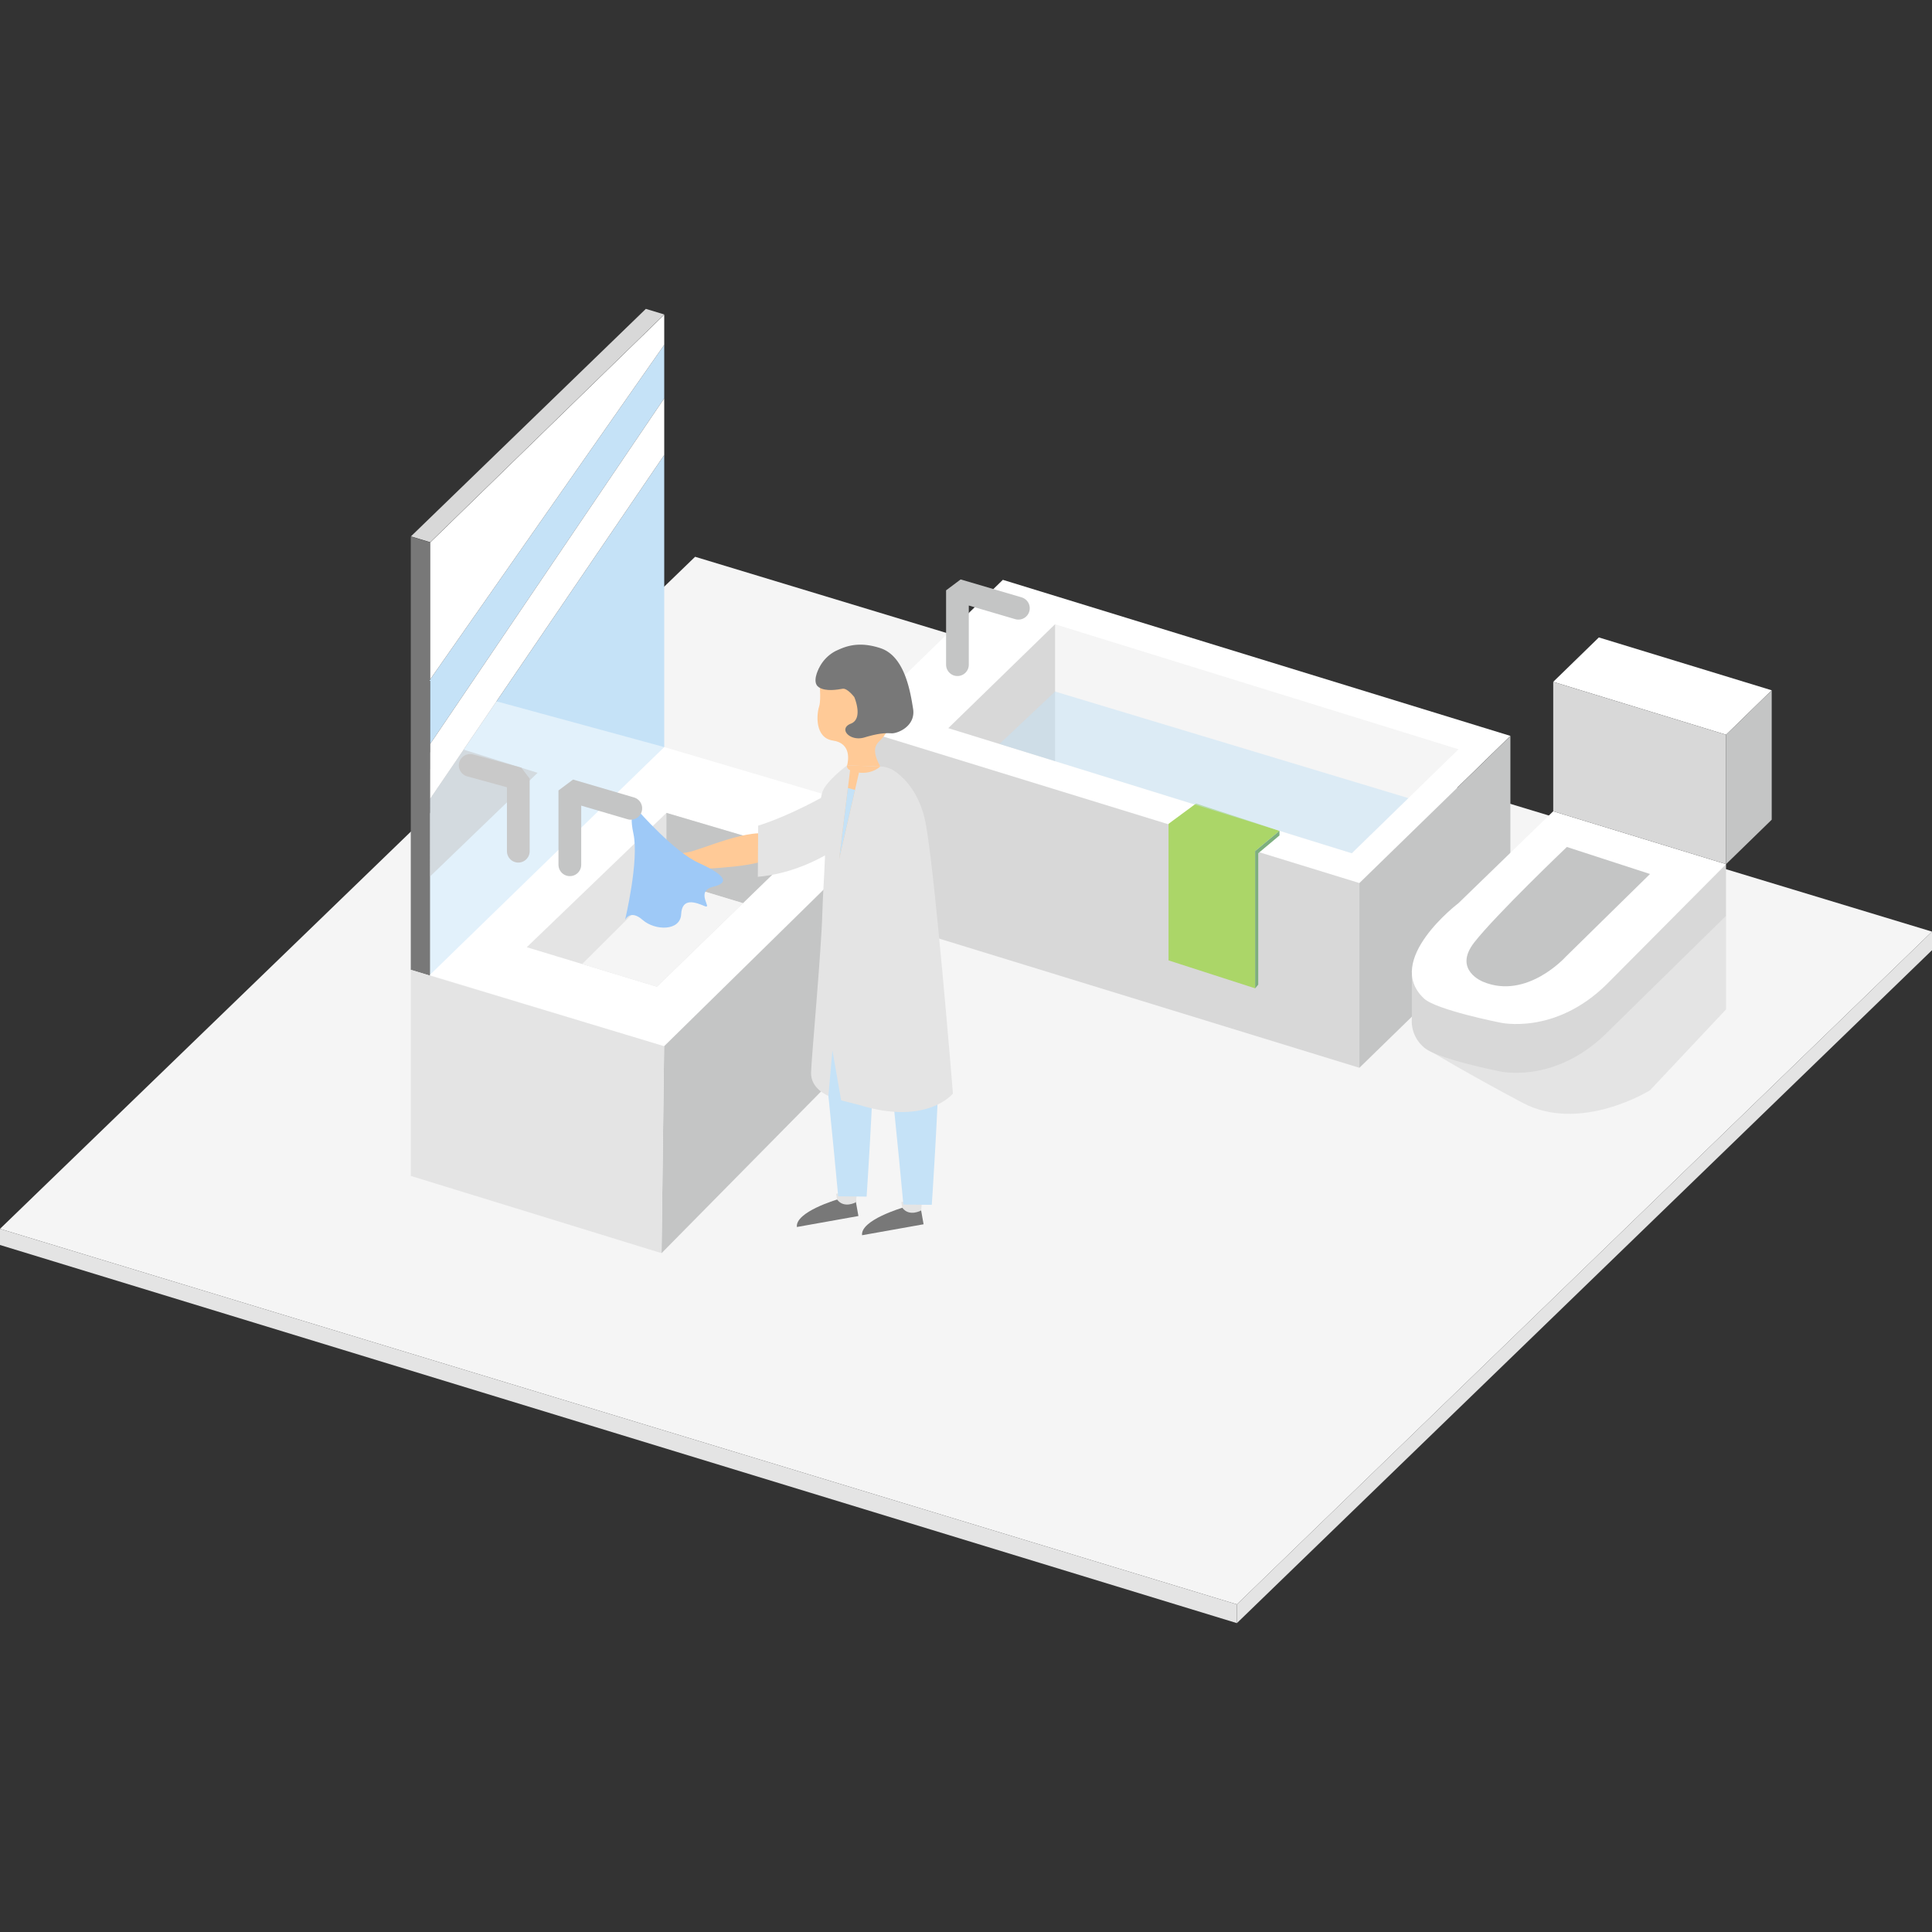<svg xmlns="http://www.w3.org/2000/svg" viewBox="0 0 957.34 957.34"><rect x="0" y="0" width="957.34" height="957.34" fill="#333333" stroke="none"/><defs><style>.cls-1{fill:#f5f5f5;}.cls-2{fill:#e4e4e4;}.cls-13,.cls-3{fill:#fff;}.cls-4{fill:#d8d8d8;}.cls-14,.cls-5{fill:#c4c5c5;}.cls-6{fill:#787878;}.cls-16,.cls-7{fill:#c5e2f7;}.cls-8{fill:#ffca97;}.cls-9{fill:#9ec9f7;}.cls-10,.cls-15,.cls-17{fill:none;}.cls-10{stroke:#c4c5c5;}.cls-10,.cls-15{stroke-linecap:round;stroke-linejoin:bevel;stroke-width:11.26px;}.cls-11{fill:#abd668;}.cls-12{fill:#7daf7e;}.cls-13,.cls-14,.cls-16{opacity:0.5;}.cls-15{stroke:#c9c9c9;}</style></defs><title>popimg-10</title><g id="レイヤー_2" data-name="レイヤー 2"><g id="_半導体材料_エレクトロニクス" data-name="①半導体材料、エレクトロニクス"><polygon class="cls-1" points="0 608.91 612.9 795 957.34 461.64 344.44 275.89 0 608.91"/><polygon class="cls-2" points="0 608.91 612.9 795 612.9 804.29 0 616.91 0 608.91"/><polygon class="cls-2" points="612.9 795 612.9 804.29 957.34 470.84 957.34 461.64 612.9 795"/><polygon class="cls-3" points="422.09 360.14 673.6 437.54 748.43 364.65 496.93 287.32 422.09 360.14"/><polygon class="cls-1" points="469.91 360.81 669.83 422.8 722.73 371.28 522.82 309.33 469.91 360.81"/><polygon class="cls-4" points="673.6 529.11 422.09 451.78 422.09 360.19 673.6 437.59 673.6 529.11"/><polygon class="cls-5" points="673.6 529.11 748.43 456.23 748.43 364.7 673.6 437.59 673.6 529.11"/><polygon class="cls-4" points="213.19 268.68 329.14 155.81 320.03 153.05 203.63 265.78 213.19 268.68"/><polygon class="cls-6" points="203.55 480.56 213.19 483.49 213.19 268.79 203.55 265.86 203.55 265.86 203.55 480.56"/><polygon class="cls-7" points="213.19 483.49 329.14 370.62 329.14 225.47 213.19 395.76 213.19 483.49"/><polygon class="cls-7" points="213.17 368.63 213.19 368.59 213.19 336.61 213.17 368.63"/><polygon class="cls-7" points="213.19 368.59 329.14 197.35 329.14 170.89 213.19 336.61 213.19 368.59"/><polygon class="cls-3" points="212.93 483.17 329.08 518.43 444.97 404.42 329.08 370.17 212.93 483.17"/><polygon class="cls-5" points="444.97 404.66 329.08 518.43 327.81 620.96 443.69 503.5 444.97 404.66"/><polygon class="cls-2" points="261.02 469.36 325.52 488.94 394.59 421.83 330.24 402.81 261.02 469.36"/><polygon class="cls-5" points="330.24 402.81 330.24 436.07 368.15 447.52 394.59 421.83 330.24 402.81"/><polygon class="cls-1" points="330.24 436.07 288.48 477.69 325.52 488.94 368.15 447.52 330.24 436.07"/><polygon class="cls-2" points="203.55 480.56 203.55 582.68 327.81 620.96 329.08 518.43 203.55 480.56"/><path class="cls-8" d="M389.58,421.36s-5.19,5.86-25.63,8-31.45,1.45-33.56-.43,3.55-5.75,10-6.55,32.16-13.16,42.68-8.42S389.58,421.36,389.58,421.36Z"/><path class="cls-2" d="M375.52,434.47l.16-25.35s12.12-3.49,29.76-13,28-11,27.88,1.36S405.49,431.88,375.52,434.47Z"/><path class="cls-8" d="M324.33,421.8a2.77,2.77,0,0,1,3-2.4c2.61.21,7.54,1.23,6.56,7.35s-3.6,5.92-6.44,6.47-6.15-.65-6.34-4.08S320.73,422.13,324.33,421.8Z"/><path class="cls-8" d="M405.87,336.72s1.24,9.56,0,13.4-2.21,15.53,6.9,16.85,7.58,9.85,7.07,12-6.3,11.3-.44,14.88,21.42,1,20.46-5.4S429.48,373,435.71,367.3s11.43-21.46,11.43-21.46l-15.93-12.4Z"/><path class="cls-6" d="M423.31,345.41s-3.43-4.51-5.75-4.13-8.38,1.6-11.9-.8,0-9.05,0-9.05l15.25-.85L427,340.75Z"/><path class="cls-2" d="M419.72,379.27S409.33,387,407.5,392.45s-1.14,14.66,5.12,24.44S414.87,440,414.87,440l42.51,1.35S452.19,425.81,453,417s-.32-36.67-16.77-37.19Z"/><path class="cls-8" d="M436.18,379.79s-3.63,3.82-10.54,3.07-5.92-3.59-5.92-3.59Z"/><path class="cls-6" d="M394.87,608l30.49-5.44-1.74-9.73-8.81,1.57S394,600.51,394.87,608Z"/><path class="cls-2" d="M424.14,595.73s-5.88,3.31-9.33-1.32l-.51-2.86,10.5-1.87Z"/><path class="cls-7" d="M419.94,487.56s-15.27,2-11.79,33.49c3.57,32.35,7.19,71.74,7.19,71.74l14.08.15s2.94-42.81,4-79.79C433.4,513.15,434.68,487.78,419.94,487.56Z"/><path class="cls-6" d="M427.17,612.08l30.48-5.43-1.73-9.74-8.81,1.57S426.31,604.58,427.17,612.08Z"/><path class="cls-2" d="M456.44,599.81s-5.88,3.3-9.33-1.33l-.51-2.85,10.49-1.87Z"/><path class="cls-7" d="M452.24,491.63s-15.27,2-11.8,33.49c3.58,32.35,7.2,71.75,7.2,71.75l14.08.14s2.94-42.8,4-79.79C465.7,517.22,467,491.86,452.24,491.63Z"/><path class="cls-2" d="M472.2,541.89s-12.79,16-46.25,5.69l-9.14-2.33-4.33-24.71-2,22.45s-8.84-3.34-8.58-11.53,5-59.22,5.57-78.65,2.76-37.18.23-46.78l33.87-24.9s12,5.58,16.55,24.15S472.2,541.89,472.2,541.89Z"/><polygon class="cls-8" points="425.64 382.86 415.8 425.75 421.52 379.32 425.64 382.86"/><polygon class="cls-7" points="423.67 391.44 420.14 390.46 415.8 425.75 423.67 391.44"/><path class="cls-6" d="M423.31,345.41s4.65,10.71-1.71,13.18-.49,9,6.74,6.83,10.46-2.21,13.43-2.05,12.07-3.51,10.68-12.17-4.17-26-16.11-30c-11.58-3.84-18.22-.46-22.22,1.36a18.88,18.88,0,0,0-8.44,8.83c-1.06,2.62,17.17,7.4,17.17,7.4Z"/><path class="cls-9" d="M316.35,401.86s-5.38-2.23-2.48,11.21-4.14,42.76-4.14,42.76,2.48-5.44,8.69,0,18.7,5.59,19.11-2.8,7-6,11.53-4.08-5.06-7.28,4.33-9.55,4.38-6.55-7.53-12S316.35,401.86,316.35,401.86Z"/><polyline class="cls-10" points="474.43 329.36 474.43 292.52 504.63 301.4"/><polygon class="cls-4" points="522.82 309.33 522.82 377.13 469.91 360.81 522.82 309.33"/><polygon class="cls-11" points="634 411.69 621.96 421.7 621.96 489.74 579.03 475.89 579.03 408.22 592.68 398.14 634 411.69"/><polygon class="cls-12" points="621.96 489.74 623.48 487.9 623.48 422.8 634 413.99 634 411.69 621.96 421.7 621.96 489.74"/><polygon class="cls-13" points="329.08 370.17 241.42 346.27 213.19 372.87 213.19 381.11 213.19 483.49 329.08 370.17"/><polygon class="cls-14" points="212.93 434.47 266.39 382.95 225.61 370.17 213.19 381.11 212.93 434.47"/><polyline class="cls-10" points="282.37 428.51 282.37 391.68 312.57 400.55"/><polyline class="cls-15" points="256.83 421.79 256.83 385.81 232.98 379.27"/><polygon class="cls-3" points="213.19 395.76 329.14 225.47 329.14 197.35 213.19 368.59 213.19 395.76"/><polygon class="cls-3" points="213.19 268.79 213.19 336.61 329.14 170.89 329.14 155.92 213.19 268.79"/><polygon class="cls-16" points="495.27 368.63 522.82 342.67 697.88 395.48 669.83 422.8 495.27 368.63"/><path class="cls-2" d="M855.3,453.82v46.34l-37.69,40.09s-34.37,21.41-63.07,6.24-48.9-27.5-48.9-27.5l97.11-106.1Z"/><path class="cls-4" d="M818.44,440.91l-49.16-14.53-46.61,45.34s-1,.79-2.65,2.17l-20.41,6.84,0,23.88a16.92,16.92,0,0,0,6,14.38c6.05,5.63,37.5,11.87,37.5,11.87s27.12,6.49,52.94-18.92l59.22-58.12V428.2Z"/><path class="cls-3" d="M722.67,447.55s-37.37,28.35-17,47.27c6.05,5.62,37.5,11.86,37.5,11.86s27.12,6.49,52.94-18.92L855.3,428.2,769.65,402Z"/><polygon class="cls-3" points="769.65 337.86 855.3 364.07 877.91 342.05 792.26 315.86 769.65 337.86"/><polygon class="cls-4" points="855.3 428.2 769.65 402.01 769.65 337.87 855.3 364.08 855.3 428.2"/><polygon class="cls-5" points="855.3 428.2 877.91 406.18 877.91 342.06 855.3 364.08 855.3 428.2"/><path class="cls-5" d="M734.91,486.49s-15.11-5.78-4.39-19.51,45.89-47.29,45.89-47.29l41.2,13.39-41.75,41S756.62,495.55,734.91,486.49Z"/><rect class="cls-17" width="957.34" height="957.34"/></g></g></svg>